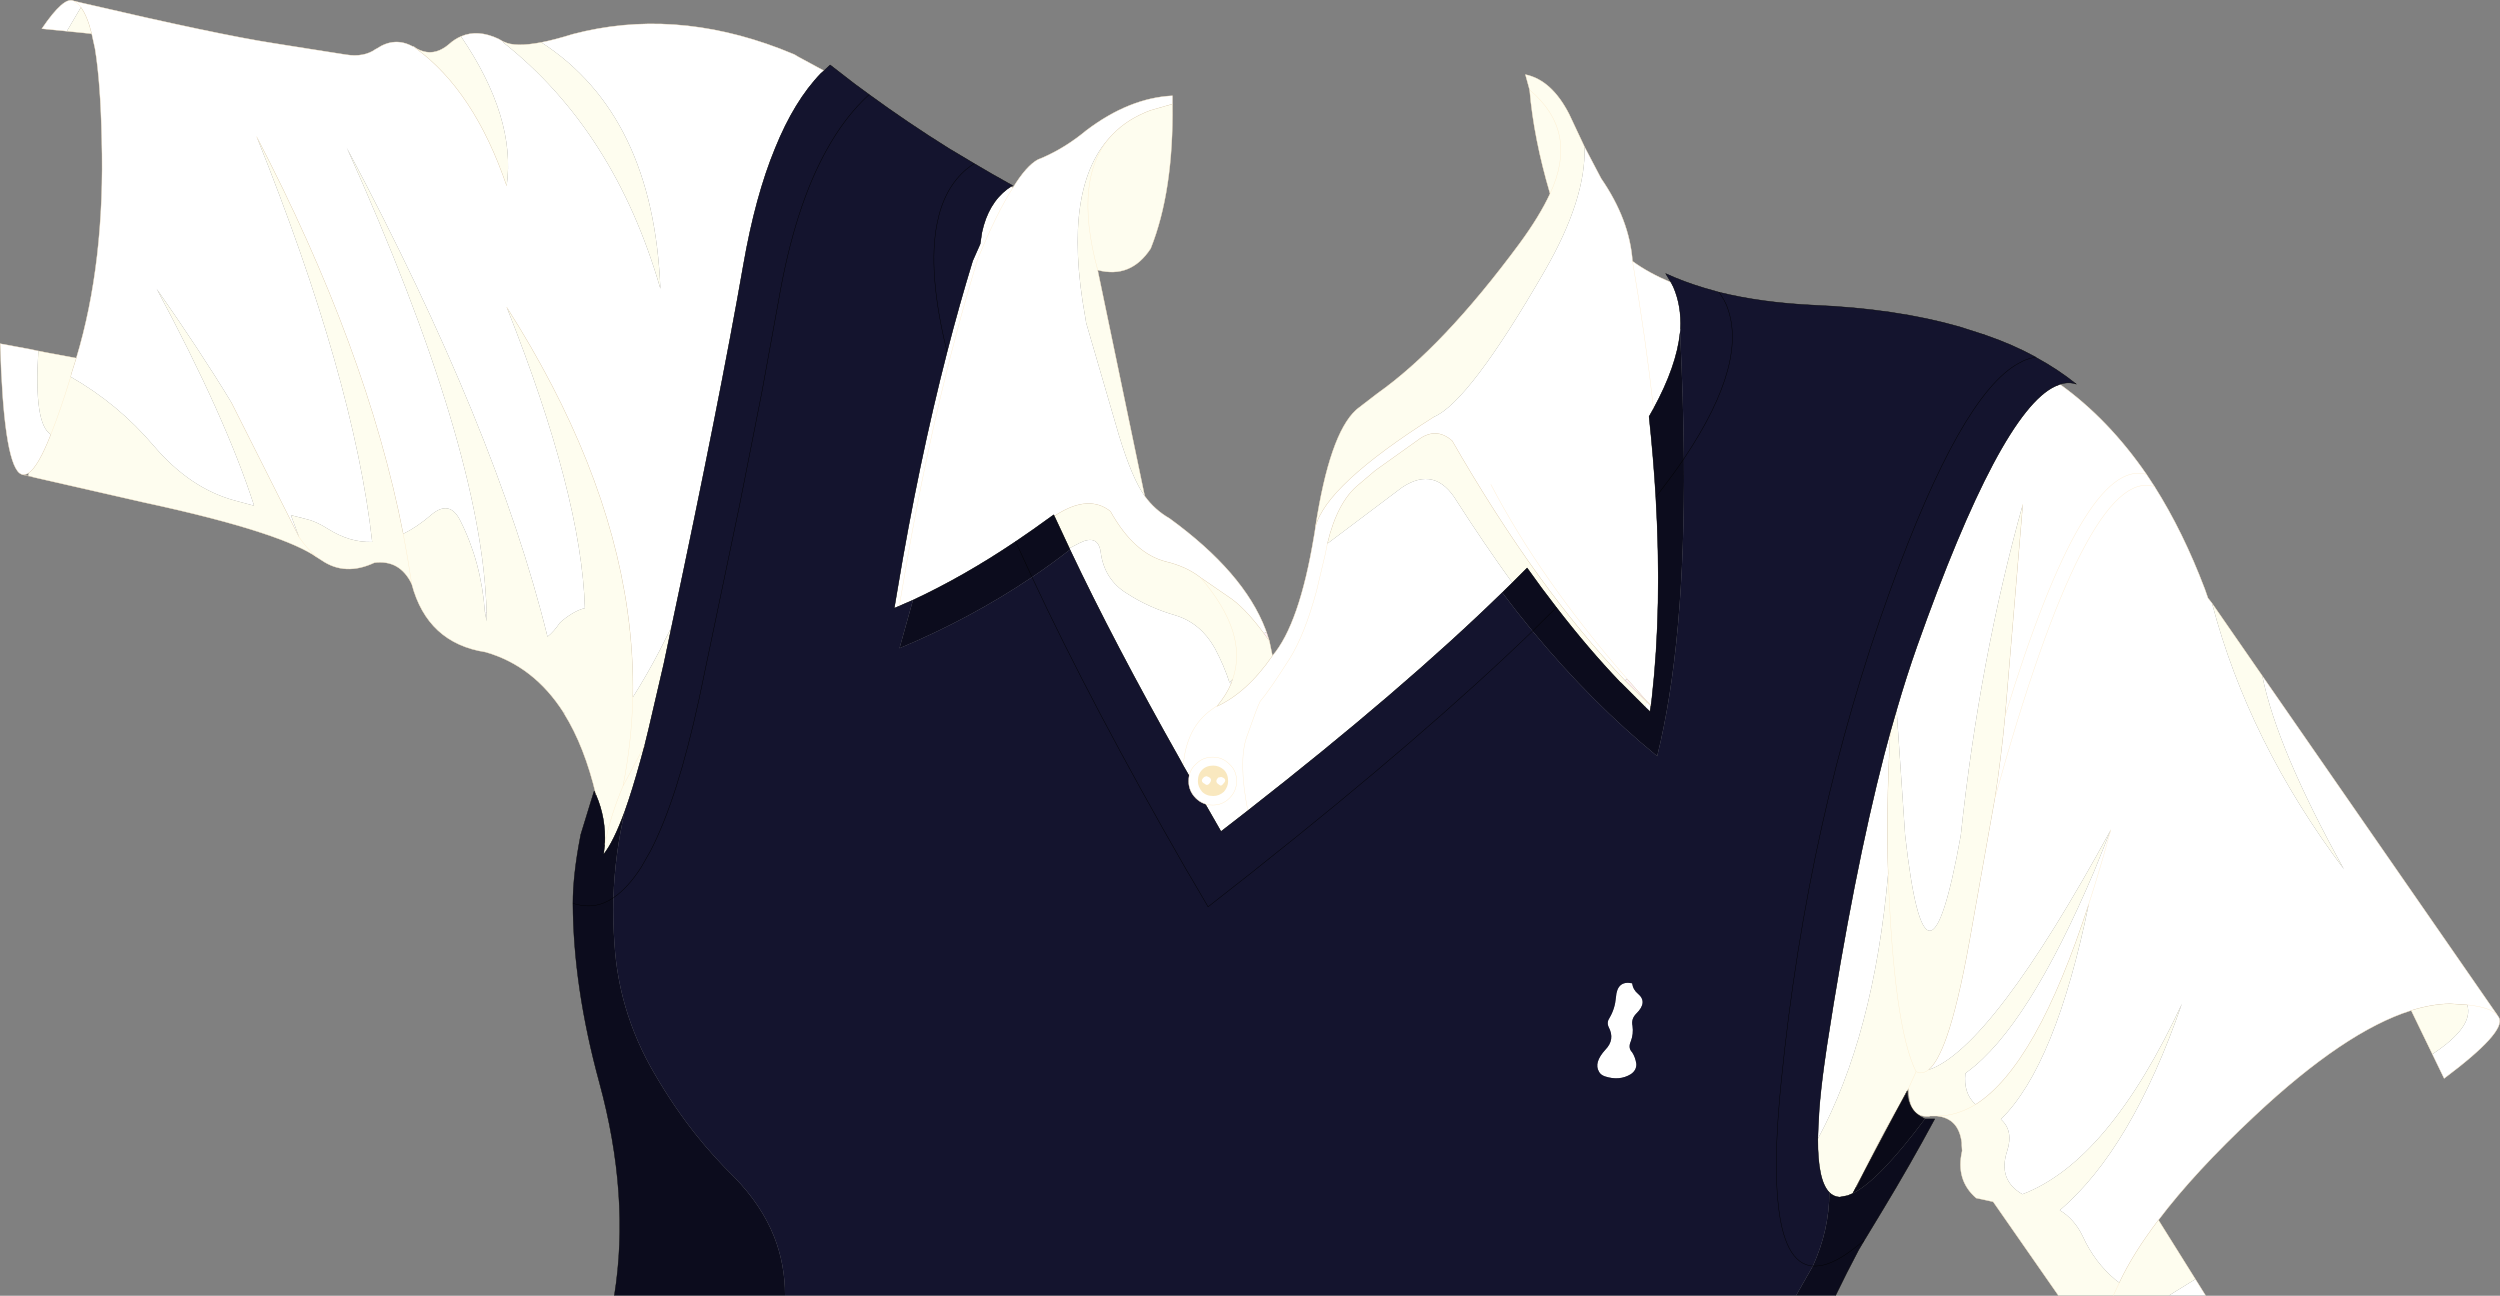 <?xml version="1.0" encoding="UTF-8" standalone="no"?>
<svg xmlns:xlink="http://www.w3.org/1999/xlink" height="336.3px" width="648.85px" xmlns="http://www.w3.org/2000/svg">
  <rect width="100%" height="100%" fill="#808080" stroke="none"/>
  <g transform="matrix(1.0, 0.0, 0.0, 1.0, 324.4, 171.15)">
    <path d="M86.85 -133.05 L91.15 -124.85 Q98.55 -114.1 99.3 -103.35 103.4 -100.35 109.3 -97.85 L109.9 -96.7 Q112.05 -91.75 111.75 -85.7 L111.65 -84.8 Q110.75 -76.1 104.75 -65.1 L103.6 -63.05 Q104.75 -52.25 105.35 -42.1 107.0 -13.55 104.35 9.9 L104.1 11.95 102.85 10.65 97.85 5.0 97.35 5.45 Q74.45 -18.55 52.5 -56.75 48.25 -60.5 43.55 -56.9 L32.55 -49.05 28.25 -45.4 Q22.7 -40.95 20.1 -30.05 L19.6 -27.5 17.3 -17.8 Q14.2 -6.4 10.35 -0.25 4.95 8.25 2.65 10.9 1.9 12.3 -0.8 20.05 -3.05 26.35 -0.55 39.25 -3.05 26.35 -0.8 20.05 1.9 12.3 2.65 10.9 4.95 8.25 10.35 -0.25 14.2 -6.4 17.3 -17.8 L19.6 -27.5 20.1 -30.05 39.5 -44.65 Q48.15 -50.4 53.75 -41.0 60.7 -30.15 68.1 -19.9 L65.5 -17.35 Q39.65 7.85 -0.55 39.25 L-1.7 40.15 -7.5 44.65 -17.3 27.55 -18.25 25.8 Q-35.25 -4.3 -46.7 -28.5 L-46.85 -28.85 -44.25 -30.2 Q-39.5 -32.6 -38.75 -28.0 -37.85 -20.7 -31.8 -17.05 -26.15 -13.4 -19.2 -11.4 -12.8 -9.4 -9.15 -3.0 -6.65 1.7 -5.3 6.0 L-4.45 5.05 -4.85 6.15 -5.3 6.0 -4.85 6.25 Q-6.15 9.3 -8.6 12.2 -0.75 8.6 5.85 -0.95 12.85 -9.15 16.65 -32.05 L16.75 -32.6 17.0 -34.25 17.0 -34.35 Q19.65 -45.15 47.75 -62.95 56.85 -66.75 76.55 -100.9 87.3 -119.55 86.85 -133.05 M210.25 -71.4 Q222.9 -62.3 232.7 -48.05 L234.8 -44.85 Q242.2 -33.15 247.85 -18.25 L248.65 -15.95 249.7 -14.6 Q259.2 21.5 283.95 54.45 266.6 23.25 262.75 4.25 L323.75 92.3 324.2 93.0 Q326.05 96.7 309.95 108.75 L306.9 102.45 Q317.75 95.3 315.95 89.65 L311.4 89.35 Q306.7 89.45 301.4 91.1 284.2 96.5 260.75 118.5 245.2 133.05 235.8 145.5 229.2 154.15 225.65 161.75 L224.7 161.05 Q219.2 156.45 216.15 149.7 214.0 145.25 210.2 142.95 228.75 127.2 241.9 89.35 222.95 130.25 200.5 138.8 194.05 135.1 196.55 127.55 198.25 122.3 194.9 119.35 209.1 105.45 217.75 63.4 204.15 105.5 188.35 115.5 185.15 112.65 185.7 107.45 L186.25 107.0 Q201.9 95.5 219.15 54.9 L223.45 44.2 Q192.55 100.95 176.1 106.55 178.5 104.6 180.85 97.95 183.8 89.5 186.7 73.45 L193.35 36.05 Q195.0 25.55 196.0 14.65 L200.6 -40.25 Q189.4 -0.25 184.5 45.65 175.6 95.25 170.05 45.5 L167.85 13.1 Q170.45 4.15 173.15 -3.45 194.7 -64.25 209.0 -70.9 L210.25 -71.4 M245.4 160.85 L248.05 165.1 238.5 165.1 245.4 160.85 M-178.0 14.05 L-178.15 13.75 -177.9 13.85 -178.0 14.05 M-318.5 -47.95 Q-318.95 -48.05 -319.4 -48.4 -323.5 -52.0 -324.35 -81.95 L-316.5 -80.5 -314.45 -80.05 Q-315.65 -61.0 -311.2 -58.4 -314.45 -50.1 -316.95 -48.4 -317.75 -47.9 -318.5 -47.95 M-304.6 -78.2 Q-297.1 -103.1 -298.0 -135.0 -298.3 -149.8 -299.75 -158.55 L-300.6 -162.4 Q-301.75 -167.0 -303.4 -169.25 -304.25 -170.4 -305.25 -170.9 L-302.95 -170.35 Q-267.5 -162.1 -253.5 -159.95 L-244.7 -158.55 -234.5 -156.95 Q-229.9 -156.25 -226.9 -158.4 L-226.6 -158.55 Q-221.95 -161.65 -217.3 -159.1 L-217.2 -159.1 -217.0 -159.05 -216.4 -158.55 Q-201.3 -147.5 -192.9 -122.9 -190.4 -140.6 -204.75 -161.7 -200.4 -163.6 -195.0 -161.05 L-193.7 -160.3 -193.6 -160.3 -193.8 -160.15 Q-164.85 -137.2 -153.0 -96.2 -154.8 -141.3 -183.9 -160.15 -180.35 -160.85 -175.7 -162.3 -149.8 -169.1 -122.05 -158.55 L-118.2 -157.0 -117.3 -156.45 -110.55 -152.8 -111.35 -152.1 Q-118.25 -144.95 -123.2 -132.7 -128.35 -120.25 -131.45 -102.45 -137.6 -67.2 -150.1 -8.45 L-153.1 -2.5 Q-156.45 3.95 -160.15 9.8 -159.95 -1.3 -161.55 -12.65 -166.9 -50.6 -192.9 -91.45 -173.45 -42.5 -172.6 -13.3 -175.15 -12.75 -178.45 -10.1 L-179.15 -9.45 Q-180.6 -7.25 -182.3 -5.9 -195.55 -59.8 -234.4 -132.8 -199.25 -54.75 -198.1 -12.3 L-198.55 -12.3 -198.1 -12.2 -198.1 -9.9 -198.55 -12.3 Q-199.5 -25.3 -204.95 -36.05 -207.7 -41.55 -212.45 -37.55 -216.15 -34.35 -219.75 -32.6 -229.1 -80.55 -257.8 -135.7 -232.55 -72.9 -227.8 -30.5 -233.6 -30.3 -239.3 -33.9 -242.45 -35.9 -245.0 -36.45 L-248.9 -37.45 -246.75 -31.7 -264.35 -66.7 Q-272.5 -80.15 -283.75 -96.2 -265.8 -62.75 -258.45 -39.9 L-263.3 -41.2 Q-275.0 -44.3 -284.5 -55.45 -293.7 -66.3 -306.05 -73.35 L-305.9 -74.1 -304.6 -78.2 M-307.05 -163.05 L-313.55 -163.7 Q-307.75 -172.25 -305.25 -170.9 -304.25 -170.4 -303.4 -169.25 L-307.05 -163.05 M-62.05 -122.7 L-61.5 -122.45 Q-58.0 -128.15 -55.0 -129.75 L-53.65 -130.3 Q-47.75 -132.9 -42.4 -137.35 -31.25 -145.75 -20.1 -146.3 L-20.1 -144.15 -25.85 -142.5 Q-31.7 -140.3 -35.45 -136.45 -48.95 -123.1 -42.75 -88.9 L-42.5 -87.35 -34.0 -58.2 Q-30.55 -46.9 -27.3 -42.4 -24.7 -38.8 -20.85 -36.6 -1.6 -22.6 4.05 -7.8 L4.3 -7.1 3.6 -6.8 Q-1.5 -13.7 -5.75 -16.4 L-12.8 -21.25 Q-16.45 -24.1 -21.65 -25.35 -30.05 -27.4 -36.2 -38.45 -41.8 -42.9 -50.25 -37.55 L-50.75 -37.2 -50.9 -37.55 -51.55 -37.1 Q-56.2 -33.7 -60.8 -30.6 -74.25 -21.55 -87.45 -15.4 L-89.75 -14.4 -91.0 -13.85 -92.3 -13.3 -91.5 -18.05 Q-86.0 -51.05 -78.6 -79.8 -75.45 -92.05 -71.95 -103.45 L-70.0 -107.85 -69.55 -110.85 Q-67.95 -118.3 -62.95 -122.1 L-62.5 -122.4 -62.05 -122.7 M62.55 -45.4 Q75.6 -20.45 97.85 5.0 75.6 -20.45 62.55 -45.4 M102.75 12.5 L102.85 10.9 104.05 12.1 103.85 13.55 102.75 12.5 M99.3 -103.35 Q102.75 -83.3 104.75 -65.1 102.75 -83.3 99.3 -103.35 M232.7 -48.05 Q216.5 -52.6 196.0 14.65 216.5 -52.6 232.7 -48.05 M323.75 92.3 Q321.9 90.25 315.95 89.65 321.9 90.25 323.75 92.3 M234.8 -44.85 Q217.25 -50.5 193.35 36.05 217.25 -50.5 234.8 -44.85 M166.2 18.85 Q165.1 39.5 165.65 55.55 161.95 97.5 147.4 124.45 L147.5 121.55 147.75 116.95 Q148.15 111.65 149.05 105.15 L149.75 100.25 Q156.65 55.55 164.65 24.6 L166.2 18.85 M217.75 63.4 Q220.65 54.45 223.45 44.2 220.65 54.45 217.75 63.4 M93.1 95.4 Q92.55 94.15 93.35 93.0 94.75 90.65 95.0 87.7 95.3 83.25 99.2 84.05 99.45 85.75 100.75 86.8 103.3 88.95 100.3 91.9 98.9 93.3 99.3 95.1 99.6 97.2 98.85 99.15 98.1 100.85 99.2 101.95 100.05 103.25 100.3 105.0 100.35 106.65 98.85 107.65 95.9 109.45 92.1 108.2 91.0 107.8 90.6 107.0 89.2 104.65 92.25 101.3 94.85 98.65 93.1 95.4 M-61.5 -122.45 Q-65.7 -115.9 -70.65 -103.9 -82.4 -65.5 -90.2 -18.5 L-91.0 -13.85 -90.2 -18.5 Q-82.4 -65.5 -70.65 -103.9 -65.7 -115.9 -61.5 -122.45 M-8.6 12.2 L-8.65 12.1 -9.85 12.95 Q-16.5 17.6 -17.3 27.55 -16.5 17.6 -9.85 12.95 L-8.65 12.1 -8.6 12.2" fill="#ffffff" fill-rule="evenodd" stroke="none"/>
    <path d="M249.7 -14.6 L262.75 4.25 Q266.6 23.25 283.95 54.45 259.2 21.5 249.7 -14.6 M306.9 102.45 L301.4 91.1 Q306.7 89.45 311.4 89.35 L315.95 89.65 Q317.75 95.3 306.9 102.45 M235.8 145.5 L245.4 160.85 238.5 165.1 224.1 165.1 209.85 165.1 192.9 140.75 188.5 139.8 Q183.1 135.15 184.85 127.55 L184.75 125.95 184.75 125.45 Q184.0 119.1 178.3 118.5 L176.55 118.5 176.25 118.6 Q170.95 118.95 170.95 111.3 L169.15 114.5 167.2 117.95 Q162.0 127.35 157.35 136.9 L156.45 138.6 155.15 139.15 153.05 139.55 Q151.5 139.45 150.4 138.35 147.35 135.3 147.4 124.45 161.95 97.5 165.65 55.55 165.1 39.5 166.2 18.85 L167.85 13.1 170.05 45.5 Q175.6 95.25 184.5 45.65 189.4 -0.25 200.6 -40.25 L196.0 14.65 Q195.0 25.55 193.35 36.05 L186.7 73.45 Q183.8 89.5 180.85 97.95 178.5 104.6 176.1 106.55 192.55 100.95 223.45 44.2 L219.15 54.9 Q201.9 95.5 186.25 107.0 L185.7 107.45 Q185.15 112.65 188.35 115.5 183.4 118.5 178.3 118.5 183.4 118.5 188.35 115.5 204.15 105.5 217.75 63.4 209.1 105.45 194.9 119.35 198.25 122.3 196.55 127.55 194.05 135.1 200.5 138.8 222.95 130.25 241.9 89.35 228.75 127.2 210.2 142.95 214.0 145.25 216.15 149.7 219.2 156.45 224.7 161.05 L225.65 161.75 Q229.2 154.15 235.8 145.5 M-169.7 35.2 Q-172.7 22.55 -178.0 14.05 L-177.9 13.85 -178.15 13.75 Q-185.85 1.7 -198.35 -1.9 -213.5 -4.25 -217.55 -19.6 -220.65 -25.95 -227.25 -25.1 -234.85 -21.55 -240.95 -25.75 L-242.05 -26.45 Q-246.35 -29.5 -256.35 -32.8 -267.95 -36.65 -287.25 -40.8 L-315.3 -47.2 -317.1 -47.7 -316.95 -48.4 Q-314.45 -50.1 -311.2 -58.4 -315.65 -61.0 -314.45 -80.05 L-312.9 -79.75 -304.6 -78.2 -305.9 -74.1 -306.05 -73.35 Q-293.7 -66.3 -284.5 -55.45 -275.0 -44.3 -263.3 -41.2 L-258.45 -39.9 Q-265.8 -62.75 -283.75 -96.2 -272.5 -80.15 -264.35 -66.7 L-246.75 -31.7 -248.9 -37.45 -245.0 -36.45 Q-242.45 -35.9 -239.3 -33.9 -233.6 -30.3 -227.8 -30.5 -232.55 -72.9 -257.8 -135.7 -229.1 -80.55 -219.75 -32.6 -216.15 -34.35 -212.45 -37.55 -207.7 -41.55 -204.95 -36.05 -199.5 -25.3 -198.55 -12.3 L-198.1 -9.9 -198.1 -12.2 -198.1 -12.3 Q-199.25 -54.75 -234.4 -132.8 -195.55 -59.8 -182.3 -5.9 -180.6 -7.25 -179.15 -9.45 L-178.45 -10.1 Q-175.15 -12.75 -172.6 -13.3 -173.45 -42.5 -192.9 -91.45 -166.9 -50.6 -161.55 -12.65 -159.95 -1.3 -160.15 9.8 -156.45 3.95 -153.1 -2.5 L-150.1 -8.45 -152.1 1.05 -156.05 18.05 -157.1 22.35 -158.15 26.2 Q-160.3 34.0 -162.25 39.45 -165.2 47.45 -167.75 50.6 L-167.45 48.05 -167.45 47.95 Q-167.1 41.25 -169.7 35.2 M-300.6 -162.4 L-307.05 -163.05 -303.4 -169.25 Q-301.75 -167.0 -300.6 -162.4 M-216.3 -158.55 Q-212.75 -156.6 -209.45 -158.55 -208.65 -159.0 -207.9 -159.65 -206.4 -161.0 -204.75 -161.7 -190.4 -140.6 -192.9 -122.9 -201.3 -147.5 -216.4 -158.55 L-216.3 -158.55 M-193.6 -160.3 Q-190.75 -158.85 -183.9 -160.15 -154.8 -141.3 -153.0 -96.2 -164.85 -137.2 -193.8 -160.15 L-193.6 -160.3 M-20.1 -144.15 Q-19.8 -121.55 -25.75 -106.65 -30.9 -98.8 -39.5 -101.05 L-39.5 -101.0 -27.3 -42.4 Q-30.55 -46.9 -34.0 -58.2 L-42.5 -87.35 -42.75 -88.9 Q-48.95 -123.1 -35.45 -136.45 -31.7 -140.3 -25.85 -142.5 L-20.1 -144.15 M5.05 -4.8 L5.85 -0.95 Q-0.75 8.6 -8.6 12.2 -6.15 9.3 -4.85 6.25 L-4.85 6.15 -4.45 5.05 -5.3 6.0 Q-6.65 1.7 -9.15 -3.0 -12.8 -9.4 -19.2 -11.4 -26.15 -13.4 -31.8 -17.05 -37.85 -20.7 -38.75 -28.0 -39.5 -32.6 -44.25 -30.2 L-46.85 -28.85 -50.75 -37.2 -50.25 -37.55 Q-41.8 -42.9 -36.2 -38.45 -30.05 -27.4 -21.65 -25.35 -16.45 -24.1 -12.8 -21.25 L-5.75 -16.4 Q-1.5 -13.7 3.6 -6.8 L5.05 -4.8 M17.0 -34.35 Q20.7 -58.5 27.55 -64.75 L27.9 -65.05 33.1 -69.05 Q50.1 -81.05 69.95 -107.9 75.2 -115.05 77.9 -120.9 73.65 -135.3 72.6 -147.8 L71.5 -151.8 Q78.3 -150.4 82.85 -141.55 L86.85 -133.05 Q87.3 -119.55 76.55 -100.9 56.85 -66.75 47.75 -62.95 19.65 -45.15 17.0 -34.35 M77.9 -120.9 Q85.45 -137.05 72.6 -147.8 85.45 -137.05 77.9 -120.9 M20.1 -30.05 Q22.7 -40.95 28.25 -45.4 L32.55 -49.05 43.55 -56.9 Q48.25 -60.5 52.5 -56.75 74.45 -18.55 97.35 5.45 L97.45 5.55 102.85 10.9 102.75 12.5 96.2 5.95 96.1 5.9 Q87.75 -2.85 79.55 -13.5 75.7 -18.45 71.95 -23.75 L68.1 -19.9 Q60.7 -30.15 53.75 -41.0 48.15 -50.4 39.5 -44.65 L20.1 -30.05 M176.1 106.55 Q174.95 107.4 173.8 107.3 L172.9 107.0 Q167.1 95.35 165.65 55.55 167.1 95.35 172.9 107.0 L173.8 107.3 Q174.95 107.4 176.1 106.55 M225.65 161.75 L224.1 165.1 225.65 161.75 M170.95 111.3 L172.9 107.0 170.95 111.3 M-306.05 -73.35 Q-308.85 -64.25 -311.2 -58.4 -308.85 -64.25 -306.05 -73.35 M-217.55 -19.6 Q-218.5 -26.05 -219.75 -32.6 -218.5 -26.05 -217.55 -19.6 M-246.75 -31.7 Q-244.5 -28.45 -242.05 -26.45 -244.5 -28.45 -246.75 -31.7 M-39.5 -101.05 Q-46.15 -125.5 -35.45 -136.45 -46.15 -125.5 -39.5 -101.05 M-12.8 -21.25 Q-0.35 -6.75 -4.45 5.05 -0.35 -6.75 -12.8 -21.25 M-167.45 48.05 Q-165.95 40.5 -162.7 32.85 L-157.1 22.35 -162.7 32.85 Q-165.95 40.5 -167.45 48.05 M-160.15 9.8 Q-160.45 21.45 -162.7 32.85 -160.45 21.45 -160.15 9.8" fill="#fefdef" fill-rule="evenodd" stroke="none"/>
    <path d="M4.3 -7.1 L5.05 -4.8 3.6 -6.8 4.3 -7.1 M102.85 10.9 L97.45 5.55 97.85 5.0 102.85 10.65 104.1 11.95 104.05 12.1 102.85 10.9 M-198.55 -12.3 L-198.1 -12.3 -198.1 -12.2 -198.55 -12.3" fill="#fef1f8" fill-rule="evenodd" stroke="none"/>
    <path d="M175.2 119.25 L177.75 119.25 Q171.35 131.15 164.05 143.2 L159.45 150.8 158.0 153.25 Q154.8 159.3 152.0 165.1 L141.75 165.1 146.1 157.45 146.85 157.45 148.0 157.35 Q151.9 156.75 157.15 152.6 L159.45 150.8 157.15 152.6 Q151.9 156.75 148.0 157.35 L146.85 157.45 146.1 157.45 Q150.35 148.15 150.4 138.35 151.5 139.45 153.05 139.55 L155.15 139.15 156.45 138.6 156.55 138.55 Q163.3 135.15 175.2 119.25 M-120.65 165.1 L-164.95 165.1 Q-160.8 139.3 -168.85 109.75 -175.6 85.0 -175.7 63.3 -175.7 55.95 -173.75 45.9 L-173.7 45.55 -170.2 34.15 -169.7 35.2 Q-167.1 41.25 -167.45 47.95 L-167.45 48.05 -167.75 50.6 Q-165.2 47.45 -162.25 39.45 -164.8 50.5 -165.2 61.85 -165.35 67.9 -164.9 74.1 -164.35 82.35 -162.1 90.05 -159.4 99.35 -154.3 107.9 -149.5 116.15 -143.7 123.45 -139.1 129.2 -133.8 134.4 -126.75 141.6 -123.45 149.9 -120.65 157.05 -120.65 165.0 L-120.65 165.1 M68.1 -19.9 L71.95 -23.75 Q75.7 -18.45 79.55 -13.5 87.75 -2.85 96.1 5.9 L96.2 5.95 102.75 12.5 103.85 13.55 104.05 12.1 104.1 11.95 104.35 9.9 Q107.0 -13.55 105.35 -42.1 L106.55 -43.7 Q109.9 -48.05 112.65 -52.1 109.9 -48.05 106.55 -43.7 L105.35 -42.1 Q104.75 -52.25 103.6 -63.05 L104.75 -65.1 Q110.75 -76.1 111.65 -84.8 112.5 -67.55 112.65 -52.1 113.0 -4.15 105.7 25.1 88.8 11.3 73.35 -7.35 69.35 -12.2 65.5 -17.35 L68.1 -19.9 M79.55 -13.5 L75.7 -9.7 73.35 -7.35 75.7 -9.7 79.55 -13.5 M-46.7 -28.5 Q-51.5 -24.75 -56.55 -21.35 -72.45 -10.65 -90.95 -2.9 L-87.45 -15.4 Q-74.25 -21.55 -60.8 -30.6 L-60.65 -30.25 -57.2 -22.75 -56.55 -21.35 -57.2 -22.75 -60.65 -30.25 -60.8 -30.6 Q-56.2 -33.7 -51.55 -37.1 L-50.9 -37.55 -50.75 -37.2 -46.85 -28.85 -46.7 -28.5 M-175.7 63.3 Q-172.75 64.25 -170.0 63.85 L-168.7 63.55 Q-166.9 63.0 -165.2 61.85 -166.9 63.0 -168.7 63.55 L-170.0 63.85 Q-172.75 64.25 -175.7 63.3" fill="#0c0c1d" fill-rule="evenodd" stroke="none"/>
    <path d="M109.3 -97.85 L107.9 -100.15 Q112.6 -98.0 117.95 -96.4 L121.8 -95.3 Q132.75 -92.6 146.3 -91.95 167.65 -91.05 184.15 -86.35 L189.6 -84.6 191.1 -84.1 Q197.95 -81.75 203.9 -78.5 L203.9 -78.4 Q202.2 -78.2 200.55 -77.4 L199.5 -76.85 Q184.55 -68.7 166.3 -18.25 144.7 41.35 137.9 109.55 136.1 127.2 136.85 138.35 L136.85 138.45 137.0 140.2 Q138.45 156.85 146.1 157.45 138.45 156.85 137.0 140.2 L136.85 138.45 136.85 138.35 Q136.1 127.2 137.9 109.55 144.7 41.35 166.3 -18.25 184.55 -68.7 199.5 -76.85 L200.55 -77.4 Q202.2 -78.2 203.9 -78.4 L204.0 -78.4 Q209.7 -75.3 214.5 -71.45 212.45 -72.15 210.25 -71.4 L209.0 -70.9 Q194.7 -64.25 173.15 -3.45 170.45 4.15 167.85 13.1 L166.2 18.85 164.65 24.6 Q156.65 55.55 149.75 100.25 L149.05 105.15 Q148.15 111.65 147.75 116.95 L147.5 121.55 147.4 124.45 Q147.35 135.3 150.4 138.35 150.35 148.15 146.1 157.45 L141.75 165.1 -120.65 165.1 -120.65 165.0 Q-120.65 157.05 -123.45 149.9 -126.75 141.6 -133.8 134.4 -139.1 129.2 -143.7 123.45 -149.5 116.15 -154.3 107.9 -159.4 99.35 -162.1 90.05 -164.35 82.35 -164.9 74.1 -165.35 67.9 -165.2 61.85 -161.4 59.3 -157.9 53.8 L-155.6 49.75 Q-148.6 36.3 -142.95 10.2 L-132.5 -39.8 -126.65 -69.45 -122.3 -93.3 Q-118.1 -117.7 -109.6 -132.7 -105.55 -139.9 -100.55 -144.95 L-100.0 -145.5 -99.2 -146.25 -98.8 -146.6 -99.2 -146.25 -100.0 -145.5 -100.55 -144.95 Q-105.55 -139.9 -109.6 -132.7 -118.1 -117.7 -122.3 -93.3 L-126.65 -69.45 -132.5 -39.8 -142.95 10.2 Q-148.6 36.3 -155.6 49.75 L-157.9 53.8 Q-161.4 59.3 -165.2 61.85 -164.8 50.5 -162.25 39.45 -160.3 34.0 -158.15 26.2 L-157.1 22.35 -156.05 18.05 -152.1 1.05 -150.1 -8.45 Q-137.6 -67.2 -131.45 -102.45 -128.35 -120.25 -123.2 -132.7 -118.25 -144.95 -111.35 -152.1 L-110.55 -152.8 -108.95 -154.3 -102.55 -149.35 -98.8 -146.6 Q-88.95 -139.4 -78.25 -132.7 L-71.55 -128.7 Q-66.85 -125.9 -61.95 -123.2 L-61.6 -123.0 -62.05 -122.7 -62.5 -122.4 -62.95 -122.1 Q-67.95 -118.3 -69.55 -110.85 L-70.0 -107.85 -71.95 -103.45 Q-75.45 -92.05 -78.6 -79.8 -86.0 -51.05 -91.5 -18.05 L-92.3 -13.3 -91.0 -13.85 -89.75 -14.4 -87.45 -15.4 -90.95 -2.9 Q-72.45 -10.65 -56.55 -21.35 -51.5 -24.75 -46.7 -28.5 -35.25 -4.3 -18.25 25.8 L-17.3 27.55 -7.5 44.65 -1.7 40.15 -0.55 39.25 Q39.65 7.85 65.5 -17.35 69.35 -12.2 73.35 -7.35 45.2 19.85 1.85 54.2 L0.55 55.25 -10.85 64.2 -15.45 56.35 -16.55 54.5 Q-41.15 11.7 -56.55 -21.35 -41.15 11.7 -16.55 54.5 L-15.45 56.35 -10.85 64.2 0.55 55.25 1.85 54.2 Q45.2 19.85 73.35 -7.35 88.8 11.3 105.7 25.1 113.0 -4.15 112.65 -52.1 129.95 -77.9 123.45 -92.5 L123.35 -92.65 123.0 -93.35 121.8 -95.3 123.0 -93.35 123.35 -92.65 123.45 -92.5 Q129.95 -77.9 112.65 -52.1 112.5 -67.55 111.65 -84.8 L111.75 -85.7 Q112.05 -91.75 109.9 -96.7 L109.3 -97.85 M93.1 95.4 Q94.85 98.65 92.25 101.3 89.2 104.65 90.6 107.0 91.0 107.8 92.1 108.2 95.9 109.45 98.85 107.65 100.35 106.65 100.3 105.0 100.05 103.25 99.2 101.95 98.1 100.85 98.85 99.15 99.6 97.2 99.3 95.1 98.9 93.3 100.3 91.9 103.3 88.95 100.75 86.8 99.45 85.75 99.2 84.05 95.3 83.25 95.0 87.7 94.75 90.65 93.35 93.0 92.55 94.15 93.1 95.4 M-71.55 -128.7 L-72.7 -127.9 -73.55 -127.25 Q-79.35 -122.35 -81.15 -113.35 -83.75 -100.7 -78.6 -79.8 -83.75 -100.7 -81.15 -113.35 -79.35 -122.35 -73.55 -127.25 L-72.7 -127.9 -71.55 -128.7" fill="#14142e" fill-rule="evenodd" stroke="none"/>
    <path d="M157.35 136.9 L170.6 111.95 Q170.65 117.15 175.2 119.25 163.3 135.15 156.55 138.55 L156.45 138.6 157.35 136.9" fill="#0a0a18" fill-rule="evenodd" stroke="none"/>
    <path d="M97.35 5.45 L97.85 5.0 97.45 5.55 97.35 5.45" fill="#fff7f7" fill-rule="evenodd" stroke="none"/>
    <path d="M-4.85 6.15 L-4.85 6.25 -5.3 6.0 -4.85 6.15" fill="#eff0f5" fill-rule="evenodd" stroke="none"/>
    <path d="M86.85 -133.05 L91.15 -124.85 Q98.55 -114.1 99.3 -103.35 103.4 -100.35 109.3 -97.85 M210.25 -71.4 Q222.9 -62.3 232.7 -48.05 L234.8 -44.85 Q242.2 -33.15 247.85 -18.25 L248.65 -15.95 249.7 -14.6 262.75 4.25 323.75 92.3 324.2 93.0 Q326.05 96.7 309.95 108.75 L306.9 102.45 301.4 91.1 Q284.2 96.5 260.75 118.5 245.2 133.05 235.8 145.5 L245.4 160.85 248.05 165.1 M209.85 165.1 L192.9 140.75 188.5 139.8 Q183.1 135.15 184.85 127.55 L184.75 125.95 184.75 125.45 Q184.0 119.1 178.3 118.5 L176.55 118.5 176.25 118.6 Q170.95 118.95 170.95 111.3 L169.15 114.5 167.2 117.95 Q162.0 127.35 157.35 136.9 M-169.7 35.2 Q-172.7 22.55 -178.0 14.05 L-178.15 13.75 Q-185.85 1.7 -198.35 -1.9 -213.5 -4.25 -217.55 -19.6 -220.65 -25.95 -227.25 -25.1 -234.85 -21.55 -240.95 -25.75 L-242.05 -26.45 Q-246.35 -29.5 -256.35 -32.8 -267.95 -36.65 -287.25 -40.8 L-315.3 -47.2 -318.5 -47.95 Q-318.95 -48.05 -319.4 -48.4 -323.5 -52.0 -324.35 -81.95 L-316.5 -80.5 -312.9 -79.75 -304.6 -78.2 Q-297.1 -103.1 -298.0 -135.0 -298.3 -149.8 -299.75 -158.55 L-300.6 -162.4 -307.05 -163.05 -313.55 -163.7 Q-307.75 -172.25 -305.25 -170.9 L-302.95 -170.35 Q-267.5 -162.1 -253.5 -159.95 L-244.7 -158.55 -234.5 -156.95 Q-229.9 -156.25 -226.9 -158.4 L-226.6 -158.55 Q-221.95 -161.65 -217.3 -159.1 L-217.2 -159.1 -217.0 -159.05 -216.3 -158.55 Q-212.75 -156.6 -209.45 -158.55 -208.65 -159.0 -207.9 -159.65 -206.4 -161.0 -204.75 -161.7 -200.4 -163.6 -195.0 -161.05 L-193.7 -160.3 -193.6 -160.3 Q-190.75 -158.85 -183.9 -160.15 -180.35 -160.85 -175.7 -162.3 -149.8 -169.1 -122.05 -158.55 L-118.2 -157.0 -117.3 -156.45 -110.55 -152.8 M-62.05 -122.7 L-61.5 -122.45 Q-58.0 -128.15 -55.0 -129.75 L-53.65 -130.3 Q-47.75 -132.9 -42.4 -137.35 -31.25 -145.75 -20.1 -146.3 L-20.1 -144.15 Q-19.8 -121.55 -25.75 -106.65 -30.9 -98.8 -39.5 -101.05 L-39.5 -101.0 -27.3 -42.4 Q-24.7 -38.8 -20.85 -36.6 -1.6 -22.6 4.05 -7.8 L4.3 -7.1 5.05 -4.8 5.85 -0.95 Q12.85 -9.15 16.65 -32.05 L16.75 -32.6 17.0 -34.25 17.0 -34.35 Q20.7 -58.5 27.55 -64.75 L27.9 -65.05 33.1 -69.05 Q50.1 -81.05 69.95 -107.9 75.2 -115.05 77.9 -120.9 73.65 -135.3 72.6 -147.8 L71.5 -151.8 Q78.3 -150.4 82.85 -141.55 L86.85 -133.05 M47.75 -62.95 Q19.65 -45.15 17.0 -34.35 M72.6 -147.8 Q85.45 -137.05 77.9 -120.9 M20.1 -30.05 Q22.7 -40.95 28.25 -45.4 L32.55 -49.05 43.55 -56.9 Q48.25 -60.5 52.5 -56.75 74.45 -18.55 97.35 5.45 L97.45 5.55 102.85 10.9 104.05 12.1 M97.85 5.0 Q75.6 -20.45 62.55 -45.4 M-0.55 39.25 Q-3.05 26.35 -0.8 20.05 1.9 12.3 2.65 10.9 4.95 8.25 10.35 -0.25 14.2 -6.4 17.3 -17.8 L19.6 -27.5 20.1 -30.05 M3.6 -6.8 L5.05 -4.8 M104.75 -65.1 Q102.75 -83.3 99.3 -103.35 M200.6 -40.25 L196.0 14.65 Q216.5 -52.6 232.7 -48.05 M315.95 89.65 L311.4 89.35 Q306.7 89.45 301.4 91.1 M315.95 89.65 Q321.9 90.25 323.75 92.3 M196.0 14.65 Q195.0 25.55 193.35 36.05 217.25 -50.5 234.8 -44.85 M166.2 18.85 Q165.1 39.5 165.65 55.55 167.1 95.35 172.9 107.0 L173.8 107.3 Q174.95 107.4 176.1 106.55 178.5 104.6 180.85 97.95 183.8 89.5 186.7 73.45 L193.35 36.05 M223.45 44.2 Q220.65 54.45 217.75 63.4 204.15 105.5 188.35 115.5 183.4 118.5 178.3 118.5 M225.65 161.75 Q229.2 154.15 235.8 145.5 M172.9 107.0 L170.95 111.3 M224.1 165.1 L225.65 161.75 M104.1 11.95 L102.85 10.65 97.85 5.0 M-216.4 -158.55 Q-201.3 -147.5 -192.9 -122.9 M-216.4 -158.55 L-217.0 -159.05 M-303.4 -169.25 Q-301.75 -167.0 -300.6 -162.4 M-303.4 -169.25 Q-304.25 -170.4 -305.25 -170.9 M-311.2 -58.4 Q-308.85 -64.25 -306.05 -73.35 L-305.9 -74.1 -304.6 -78.2 M-264.35 -66.7 L-246.75 -31.7 Q-244.5 -28.45 -242.05 -26.45 M-257.8 -135.7 Q-229.1 -80.55 -219.75 -32.6 -218.5 -26.05 -217.55 -19.6 M-192.9 -91.45 Q-166.9 -50.6 -161.55 -12.65 -159.95 -1.3 -160.15 9.8 -160.45 21.45 -162.7 32.85 -165.95 40.5 -167.45 48.05 M-316.95 -48.4 Q-317.75 -47.9 -318.5 -47.95 M-311.2 -58.4 Q-314.45 -50.1 -316.95 -48.4 M-91.0 -13.85 L-90.2 -18.5 Q-82.4 -65.5 -70.65 -103.9 -65.7 -115.9 -61.5 -122.45 M-35.45 -136.45 Q-31.7 -140.3 -25.85 -142.5 L-20.1 -144.15 M-35.45 -136.45 Q-46.15 -125.5 -39.5 -101.05 M-4.45 5.05 Q-0.35 -6.75 -12.8 -21.25 -16.45 -24.1 -21.65 -25.35 -30.05 -27.4 -36.2 -38.45 -41.8 -42.9 -50.25 -37.55 L-50.75 -37.2 M-12.8 -21.25 L-5.75 -16.4 Q-1.5 -13.7 3.6 -6.8 M-4.85 6.15 L-4.85 6.25 Q-6.15 9.3 -8.6 12.2 -0.75 8.6 5.85 -0.95 M-4.85 6.15 L-4.45 5.05 M-17.3 27.55 Q-16.5 17.6 -9.85 12.95 L-8.65 12.1 -8.6 12.2 M-157.1 22.35 L-162.7 32.85" fill="none" stroke="#fdebcc" stroke-linecap="round" stroke-linejoin="round" stroke-width="0.1"/>
    <path d="M109.3 -97.85 L107.9 -100.15 Q112.6 -98.0 117.95 -96.4 L121.8 -95.3 Q132.75 -92.6 146.3 -91.95 167.65 -91.05 184.15 -86.35 L189.6 -84.6 191.1 -84.1 Q197.95 -81.75 203.9 -78.5 L204.0 -78.4 Q209.7 -75.3 214.5 -71.45 212.45 -72.15 210.25 -71.4 L209.0 -70.9 Q194.7 -64.25 173.15 -3.45 170.45 4.15 167.85 13.1 L166.2 18.85 164.65 24.6 Q156.65 55.55 149.75 100.25 L149.05 105.15 Q148.15 111.65 147.75 116.95 L147.5 121.55 147.4 124.45 Q147.35 135.3 150.4 138.35 151.5 139.45 153.05 139.55 L155.15 139.15 156.45 138.6 157.35 136.9 170.6 111.95 Q170.65 117.15 175.2 119.25 L177.75 119.25 Q171.35 131.15 164.05 143.2 L159.45 150.8 158.0 153.25 Q154.8 159.3 152.0 165.1 M-164.95 165.1 Q-160.8 139.3 -168.85 109.75 -175.6 85.0 -175.7 63.3 -175.7 55.95 -173.75 45.9 L-173.7 45.55 -170.2 34.15 -169.7 35.2 Q-167.1 41.25 -167.45 47.95 L-167.45 48.05 -167.75 50.6 Q-165.2 47.45 -162.25 39.45 -160.3 34.0 -158.15 26.2 L-157.1 22.35 -156.05 18.05 -152.1 1.05 -150.1 -8.45 Q-137.6 -67.2 -131.45 -102.45 -128.35 -120.25 -123.2 -132.7 -118.25 -144.95 -111.35 -152.1 L-110.55 -152.8 -108.95 -154.3 -102.55 -149.35 -98.8 -146.6 Q-88.95 -139.4 -78.25 -132.7 L-71.55 -128.7 Q-66.85 -125.9 -61.95 -123.2 L-61.6 -123.0 -62.05 -122.7 -62.5 -122.4 -62.95 -122.1 Q-67.95 -118.3 -69.55 -110.85 L-70.0 -107.85 -71.95 -103.45 Q-75.45 -92.05 -78.6 -79.8 -86.0 -51.05 -91.5 -18.05 L-92.3 -13.3 -91.0 -13.85 -89.75 -14.4 -87.45 -15.4 Q-74.25 -21.55 -60.8 -30.6 L-60.65 -30.25 -57.2 -22.75 -56.55 -21.35 Q-41.15 11.7 -16.55 54.5 L-15.45 56.35 -10.85 64.2 0.55 55.25 1.85 54.2 Q45.2 19.85 73.35 -7.35 L75.7 -9.7 79.55 -13.5 Q87.75 -2.85 96.1 5.9 L96.2 5.95 102.75 12.5 103.85 13.55 104.05 12.1 104.1 11.95 104.35 9.9 Q107.0 -13.55 105.35 -42.1 L106.55 -43.7 Q109.9 -48.05 112.65 -52.1 129.95 -77.9 123.45 -92.5 L123.35 -92.65 123.0 -93.35 121.8 -95.3 M68.1 -19.9 L71.95 -23.75 Q75.7 -18.45 79.55 -13.5 M68.1 -19.9 L65.5 -17.35 Q39.65 7.85 -0.55 39.25 L-1.7 40.15 -7.5 44.65 -17.3 27.55 -18.25 25.8 Q-35.25 -4.3 -46.7 -28.5 L-46.85 -28.85 -50.75 -37.2 -50.9 -37.55 -51.55 -37.1 Q-56.2 -33.7 -60.8 -30.6 M111.75 -85.7 Q112.05 -91.75 109.9 -96.7 L109.3 -97.85 M111.65 -84.8 Q110.75 -76.1 104.75 -65.1 L103.6 -63.05 Q104.75 -52.25 105.35 -42.1 M203.9 -78.4 L204.0 -78.4 M146.1 157.45 Q138.45 156.85 137.0 140.2 L136.85 138.45 136.85 138.35 Q136.1 127.2 137.9 109.55 144.7 41.35 166.3 -18.25 184.55 -68.7 199.5 -76.85 L200.55 -77.4 Q202.2 -78.2 203.9 -78.4 M159.45 150.8 L157.15 152.6 Q151.9 156.75 148.0 157.35 L146.85 157.45 146.1 157.45 M-78.6 -79.8 Q-83.75 -100.7 -81.15 -113.35 -79.35 -122.35 -73.55 -127.25 L-72.7 -127.9 -71.55 -128.7 M-98.8 -146.6 L-99.2 -146.25 -100.0 -145.5 -100.55 -144.95 Q-105.55 -139.9 -109.6 -132.7 -118.1 -117.7 -122.3 -93.3 L-126.65 -69.45 -132.5 -39.8 -142.95 10.2 Q-148.6 36.3 -155.6 49.75 L-157.9 53.8 Q-161.4 59.3 -165.2 61.85 -166.9 63.0 -168.7 63.55 L-170.0 63.85 Q-172.75 64.25 -175.7 63.3" fill="none" stroke="#000000" stroke-linecap="round" stroke-linejoin="round" stroke-width="0.1"/>
    <path d="M-14.05 27.2 Q-12.25 25.35 -9.65 25.35 -7.1 25.35 -5.3 27.2 -3.45 28.85 -3.45 31.6 -3.45 34.15 -5.3 36.0 -7.1 37.8 -9.65 37.8 -12.25 37.8 -14.05 36.0 -15.9 34.15 -15.9 31.6 -15.9 28.85 -14.05 27.2 M-8.2 30.65 L-7.45 30.5 Q-5.65 31.05 -6.95 32.3 -7.45 33.05 -8.0 32.5 -9.3 31.75 -8.2 30.65 M-9.5 27.55 Q-11.3 27.55 -12.4 28.65 -13.5 29.75 -13.5 31.6 -13.5 33.05 -12.4 34.35 -11.3 35.45 -9.5 35.45 -8.0 35.45 -6.75 34.35 -5.65 33.05 -5.65 31.6 -5.65 29.75 -6.75 28.65 -8.0 27.55 -9.5 27.55 M-11.3 30.3 Q-9.3 30.85 -10.6 32.3 -11.15 32.85 -11.7 32.3 -13.15 31.6 -11.85 30.5 L-11.3 30.3" fill="#ffffff" fill-rule="evenodd" stroke="none"/>
    <path d="M-8.2 30.65 Q-9.3 31.75 -8.0 32.5 -7.45 33.05 -6.95 32.3 -5.65 31.05 -7.45 30.5 L-8.2 30.65 M-9.5 27.55 Q-8.0 27.55 -6.75 28.65 -5.65 29.75 -5.65 31.6 -5.65 33.05 -6.75 34.35 -8.0 35.45 -9.5 35.45 -11.3 35.45 -12.4 34.35 -13.5 33.05 -13.5 31.6 -13.5 29.75 -12.4 28.65 -11.3 27.55 -9.5 27.55 M-11.3 30.3 L-11.85 30.5 Q-13.15 31.6 -11.7 32.3 -11.15 32.85 -10.6 32.3 -9.3 30.85 -11.3 30.3" fill="#f9e8bf" fill-rule="evenodd" stroke="none"/>
    <path d="M-14.05 27.2 Q-12.25 25.35 -9.65 25.35 -7.1 25.35 -5.3 27.2 -3.45 28.85 -3.45 31.6 -3.45 34.15 -5.3 36.0 -7.1 37.8 -9.65 37.8 -12.25 37.8 -14.05 36.0 -15.9 34.15 -15.9 31.6 -15.9 28.85 -14.05 27.2 Z" fill="none" stroke="#feeac5" stroke-linecap="round" stroke-linejoin="round" stroke-width="0.1"/>
  </g>
</svg>
